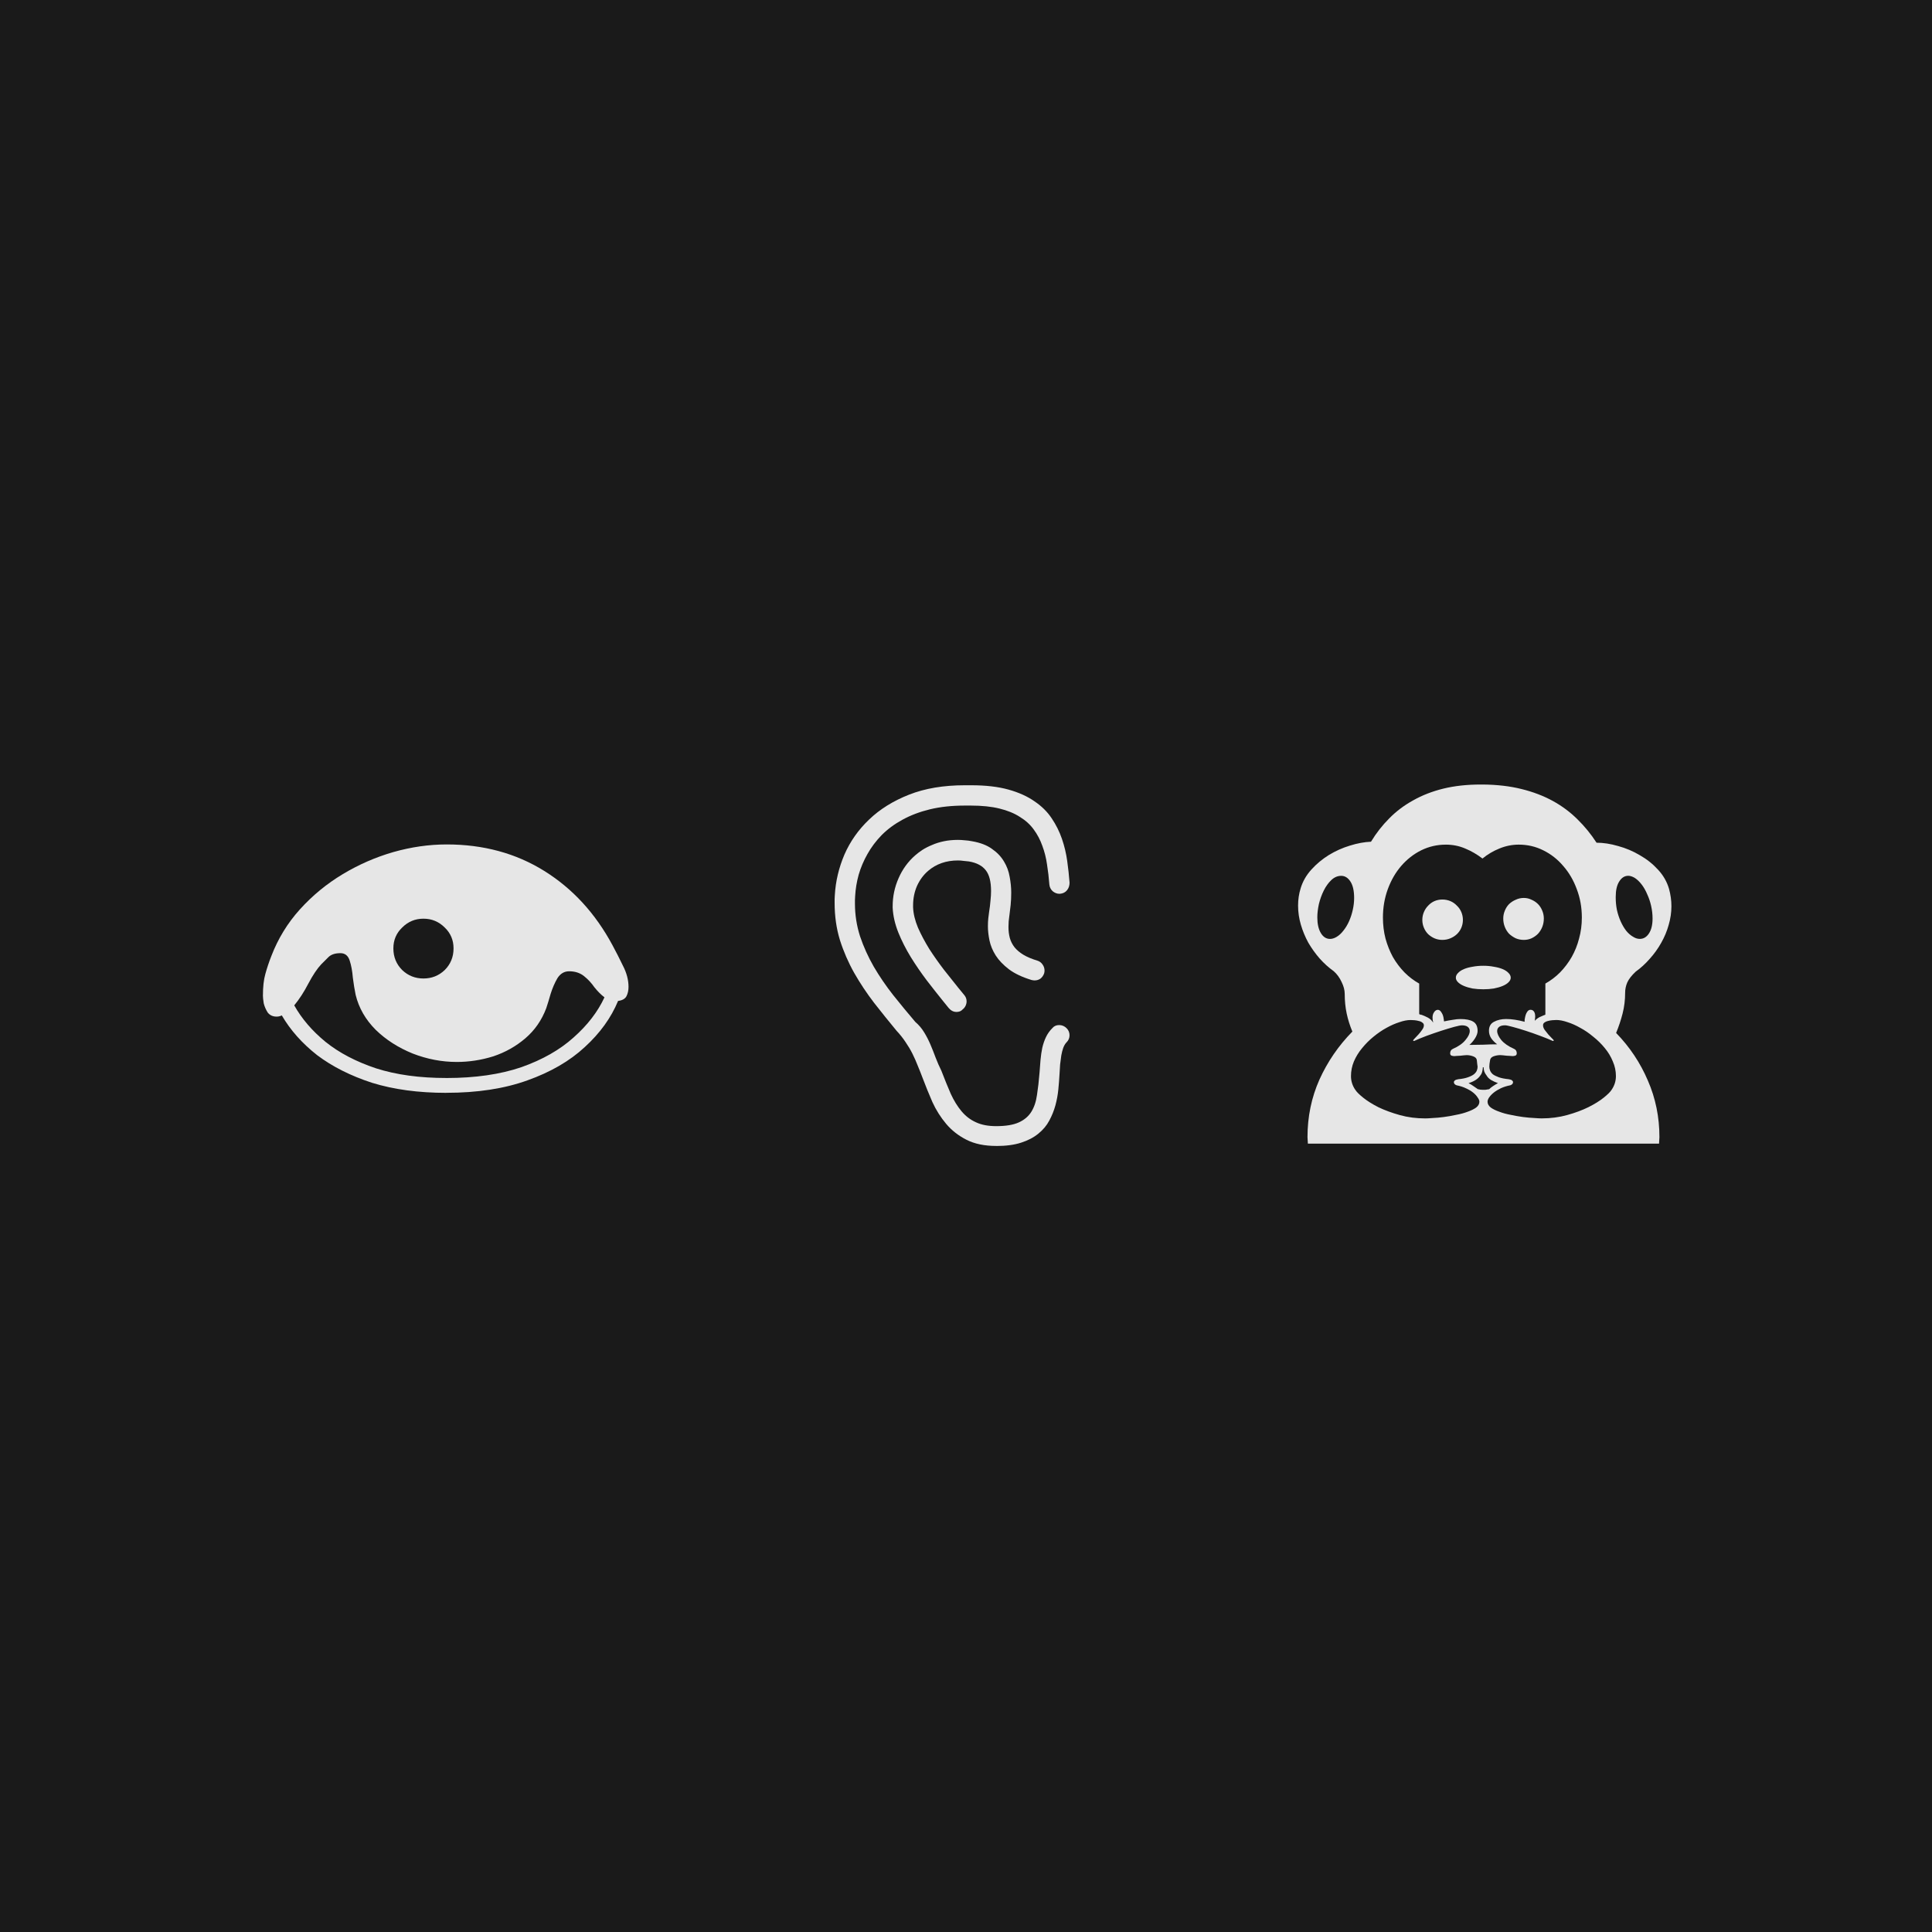 <?xml version="1.0" encoding="UTF-8"?>
<svg width="164.64mm" height="164.64mm" version="1.1" viewBox="0 0 164.64 164.64" xmlns="http://www.w3.org/2000/svg">
<g transform="translate(380.59 30.138)">
<rect x="-380.59" y="-30.138" width="164.64" height="164.64" fill="#1a1a1a"/>
<g transform="matrix(1.862 0 0 1.862 128.01 -262.97)" fill="#e6e6e6" stroke-width=".574" aria-label="👁 👂 🙊">
<path d="m-252.72 175.06q-1.91 0-3.398-0.459-1.469-0.478-2.516-1.267-1.028-0.808-1.616-1.818-0.11 0.055-0.239 0.055-0.257 0-0.404-0.184-0.129-0.202-0.184-0.422-0.037-0.239-0.037-0.349 0-0.606 0.11-0.992 0.11-0.404 0.276-0.827 0.459-1.194 1.304-2.131 0.863-0.955 1.965-1.616 1.102-0.661 2.314-1.01 1.231-0.349 2.443-0.349 2.516 0 4.463 1.212 1.947 1.212 3.122 3.398 0.239 0.441 0.478 0.937 0.257 0.496 0.257 0.973 0 0.239-0.092 0.422t-0.386 0.22q-0.478 1.157-1.524 2.112-1.028 0.955-2.626 1.524-1.58 0.569-3.71 0.569zm-1.047-5.234q0.569 0 0.973-0.386 0.404-0.404 0.404-0.992 0-0.569-0.404-0.955-0.404-0.404-0.973-0.404-0.569 0-0.973 0.404-0.404 0.386-0.404 0.955 0 0.588 0.404 0.992 0.404 0.386 0.973 0.386zm1.047 4.555q1.984 0 3.435-0.496 1.451-0.514 2.388-1.359 0.955-0.845 1.414-1.837-0.239-0.184-0.459-0.459-0.202-0.294-0.478-0.514t-0.68-0.22q-0.331 0-0.533 0.312-0.184 0.312-0.312 0.716-0.11 0.386-0.202 0.661-0.312 0.827-0.955 1.377-0.643 0.551-1.469 0.827-0.827 0.257-1.671 0.257-1.028 0-2.02-0.386-0.992-0.404-1.69-1.084-0.698-0.698-0.918-1.598-0.073-0.349-0.129-0.79-0.037-0.459-0.147-0.79-0.11-0.331-0.422-0.331-0.367 0-0.551 0.184t-0.331 0.331q-0.276 0.294-0.588 0.882-0.294 0.569-0.643 0.992 0.514 0.918 1.433 1.671 0.937 0.753 2.314 1.212 1.377 0.441 3.214 0.441z"/>
<path d="m-227.55 177.49q-0.816 0-1.372-0.287-0.547-0.278-0.924-0.726-0.377-0.448-0.628-0.995-0.242-0.556-0.448-1.103-0.108-0.287-0.224-0.565-0.108-0.278-0.242-0.547-0.135-0.269-0.314-0.529-0.17-0.26-0.413-0.52-0.52-0.628-1.031-1.282-0.502-0.655-0.906-1.363-0.404-0.717-0.655-1.507-0.242-0.789-0.242-1.695 0-0.09 0-0.179 0-0.09 9e-3 -0.179 0.054-0.951 0.439-1.856 0.395-0.906 1.13-1.605 0.735-0.708 1.829-1.139t2.556-0.43h0.287q0.995 0 1.704 0.197 0.708 0.197 1.193 0.538 0.493 0.332 0.789 0.78 0.296 0.439 0.466 0.933 0.17 0.493 0.242 1.013 0.072 0.511 0.108 0.995 0 0.206-0.117 0.35-0.117 0.143-0.323 0.161h-0.027q-0.161 0-0.305-0.117-0.135-0.126-0.152-0.305-0.036-0.475-0.108-0.924-0.063-0.448-0.215-0.852-0.143-0.404-0.386-0.735-0.242-0.341-0.637-0.583-0.386-0.251-0.942-0.386-0.547-0.135-1.309-0.135h-0.269q-0.888 0-1.596 0.17-0.7 0.17-1.256 0.475-0.547 0.296-0.951 0.7-0.395 0.404-0.655 0.87-0.26 0.457-0.404 0.951-0.135 0.493-0.161 0.978-9e-3 0.09-9e-3 0.179 0 0.081 0 0.161 0 0.771 0.233 1.498 0.242 0.717 0.628 1.39 0.395 0.673 0.888 1.3 0.502 0.628 1.013 1.229 0.242 0.206 0.404 0.475 0.161 0.26 0.287 0.556t0.242 0.61q0.117 0.305 0.26 0.592 0.224 0.583 0.43 1.058 0.215 0.466 0.493 0.798 0.278 0.332 0.655 0.502 0.377 0.179 0.933 0.179 0.655 0 1.031-0.17 0.377-0.17 0.574-0.484t0.26-0.771q0.072-0.457 0.117-1.022 0.018-0.296 0.045-0.583 0.027-0.296 0.081-0.556 0.063-0.269 0.17-0.493 0.108-0.224 0.287-0.404 0.117-0.143 0.314-0.143t0.341 0.143q0.135 0.135 0.135 0.323 0 0.188-0.135 0.323-0.09 0.09-0.152 0.251-0.054 0.152-0.09 0.35-0.027 0.188-0.054 0.413-0.018 0.215-0.027 0.439-0.018 0.323-0.054 0.7-0.036 0.368-0.135 0.735-0.099 0.359-0.278 0.691-0.179 0.341-0.502 0.601-0.314 0.26-0.789 0.413-0.466 0.152-1.139 0.152zm-1.829-6.134q-0.197 0-0.35-0.179l-0.269-0.332q-0.341-0.422-0.735-0.933-0.386-0.511-0.726-1.058-0.341-0.556-0.574-1.13-0.233-0.583-0.26-1.139v-0.063q0-0.673 0.269-1.282 0.269-0.619 0.762-1.049 0.143-0.126 0.332-0.251 0.197-0.126 0.439-0.224 0.242-0.108 0.538-0.17 0.296-0.063 0.646-0.063 0.152 0 0.314 0.018 0.161 9e-3 0.341 0.045 0.565 0.099 0.906 0.35 0.35 0.242 0.547 0.574 0.197 0.323 0.26 0.7 0.072 0.377 0.072 0.726 0 0.305-0.027 0.574-0.027 0.26-0.054 0.448-0.018 0.152-0.036 0.296-9e-3 0.135-9e-3 0.26 0 0.269 0.063 0.502 0.063 0.224 0.215 0.422 0.152 0.188 0.404 0.341 0.251 0.152 0.637 0.269 0.152 0.045 0.242 0.179 0.09 0.126 0.09 0.278 0 0.054-0.018 0.126-0.054 0.152-0.17 0.242-0.117 0.081-0.269 0.081-0.045 0-0.135-0.018-0.646-0.197-1.04-0.493-0.386-0.296-0.601-0.628-0.215-0.341-0.287-0.691-0.072-0.35-0.072-0.646 0-0.206 0.018-0.368 0.018-0.17 0.036-0.287 0.045-0.278 0.063-0.511 0.027-0.242 0.027-0.448 0-0.646-0.242-0.951-0.242-0.314-0.771-0.404-0.135-0.018-0.26-0.027-0.117-0.018-0.242-0.018-0.807 0-1.363 0.475-0.323 0.278-0.511 0.691-0.179 0.413-0.179 0.888v0.09q0.018 0.439 0.224 0.933 0.215 0.484 0.52 0.978 0.314 0.484 0.664 0.942 0.359 0.457 0.664 0.834l0.287 0.35q0.09 0.117 0.09 0.269 0 0.099-0.045 0.197-0.045 0.099-0.135 0.17-0.045 0.054-0.126 0.09-0.081 0.027-0.161 0.027z"/>
<path d="m-198.77 170.48q0 0.493-0.117 0.951-0.117 0.457-0.296 0.888 0.933 0.96 1.453 2.179 0.529 1.211 0.529 2.592l-0.018 0.296h-16.071l-0.018-0.296q0-1.408 0.547-2.637 0.556-1.229 1.507-2.197-0.17-0.404-0.26-0.825-0.09-0.422-0.09-0.897 0-0.26-0.143-0.547-0.135-0.296-0.359-0.493-0.35-0.251-0.646-0.583-0.296-0.341-0.52-0.726-0.215-0.395-0.341-0.825-0.126-0.43-0.126-0.87 0-0.413 0.117-0.789 0.143-0.475 0.493-0.861t0.798-0.664q0.457-0.278 0.96-0.43 0.511-0.161 0.969-0.179 0.359-0.592 0.834-1.067 0.475-0.484 1.094-0.825 0.619-0.35 1.381-0.538 0.771-0.188 1.713-0.188h0.099q0.978 9e-3 1.767 0.206 0.798 0.197 1.435 0.547t1.13 0.843q0.493 0.484 0.87 1.067 0.466 0 0.987 0.152 0.529 0.143 0.995 0.421 0.475 0.269 0.834 0.664 0.359 0.386 0.502 0.879 0.108 0.395 0.108 0.789 0 0.43-0.126 0.861-0.117 0.422-0.341 0.816-0.215 0.386-0.52 0.726-0.296 0.341-0.646 0.592-0.278 0.26-0.386 0.493-0.099 0.233-0.099 0.475zm0.43-5.264q-0.161-0.09-0.287-0.09-0.251 0-0.413 0.26-0.161 0.251-0.161 0.7v0.054q0 0.269 0.054 0.547 0.063 0.278 0.17 0.52 0.108 0.242 0.251 0.43 0.152 0.188 0.332 0.287 0.143 0.09 0.296 0.09 0.251 0 0.413-0.242 0.17-0.251 0.17-0.691 0-0.278-0.063-0.565t-0.179-0.538q-0.108-0.26-0.26-0.457-0.152-0.197-0.323-0.305zm-6.959 9.704q0.072 0 0.135 0 0.072-9e-3 0.17-0.027 0.072-0.072 0.179-0.143 0.108-0.072 0.224-0.135-0.179-0.063-0.314-0.143-0.135-0.081-0.206-0.206-0.072-0.09-0.108-0.188-0.027-0.099-0.027-0.188h-0.036q0 0.09-0.027 0.188-0.018 0.099-0.09 0.188-0.152 0.233-0.538 0.35 0.126 0.063 0.224 0.135 0.108 0.072 0.206 0.143 0.045 0 0.09 0.018 0.054 9e-3 0.117 9e-3zm5.91 0q0.197-0.287 0.197-0.628 0-0.35-0.143-0.673-0.135-0.332-0.368-0.61-0.233-0.287-0.529-0.52-0.287-0.242-0.592-0.404-0.296-0.17-0.583-0.26-0.287-0.099-0.511-0.099-0.072 0-0.179 9e-3 -0.108 9e-3 -0.206 0.036-0.09 0.018-0.161 0.072-0.063 0.045-0.063 0.126 0 0.099 0.072 0.206 0.081 0.108 0.17 0.215 0.099 0.099 0.17 0.179 0.081 0.072 0.081 0.099-9e-3 9e-3 -0.018 9e-3 -9e-3 9e-3 -0.018 9e-3h-9e-3q-0.233-0.108-0.574-0.233-0.332-0.126-0.664-0.233-0.332-0.108-0.601-0.179-0.26-0.072-0.35-0.072-0.179 0-0.269 0.072-0.09 0.072-0.09 0.188 0 0.179 0.188 0.413 0.197 0.233 0.583 0.404 0.126 0.054 0.126 0.206 0 0.081-0.072 0.108-0.072 0.018-0.117 0.018-0.036 0-0.117-9e-3 -0.072-9e-3 -0.161-9e-3 -0.081-9e-3 -0.161-0.018-0.081-9e-3 -0.126-9e-3 -0.152 0-0.305 0.054-0.143 0.054-0.161 0.17-9e-3 0.045-0.027 0.17-9e-3 0.117-9e-3 0.135 0 0.09 0.036 0.179 0.036 0.09 0.126 0.17 0.099 0.072 0.269 0.135 0.179 0.063 0.457 0.09 0.108 0.018 0.152 0.054 0.045 0.036 0.045 0.081 0 0.099-0.126 0.143-0.233 0.045-0.43 0.135-0.188 0.09-0.323 0.197-0.135 0.108-0.215 0.224-0.072 0.108-0.072 0.197 0 0.152 0.152 0.269 0.152 0.108 0.386 0.188 0.233 0.09 0.52 0.143 0.296 0.063 0.565 0.099 0.278 0.036 0.502 0.045 0.233 0.018 0.35 0.018 0.619 0 1.166-0.152t0.969-0.359q0.43-0.215 0.708-0.439 0.278-0.224 0.359-0.359zm-7.596-11.219q-0.592 0-1.121 0.26-0.52 0.26-0.915 0.717-0.386 0.448-0.61 1.058-0.224 0.61-0.224 1.3 0 0.502 0.117 0.96 0.126 0.457 0.341 0.852 0.224 0.386 0.529 0.7 0.305 0.305 0.673 0.511v1.399q0.036 0.018 0.072 0.027 0.045 0 0.072 0.018 0.081 0.027 0.242 0.108 0.161 0.081 0.251 0.233 0-0.045-0.018-0.099-9e-3 -0.054-9e-3 -0.126 0-0.152 0.072-0.251 0.072-0.108 0.17-0.108t0.17 0.126q0.081 0.117 0.099 0.296 0 0.018 9e-3 0.045 0 0.018 0 0.036 9e-3 0.018 9e-3 0.027 0.206-0.045 0.395-0.072 0.197-0.036 0.35-0.036 0.386 0 0.583 0.117 0.206 0.117 0.206 0.43 0 0.152-0.126 0.35-0.126 0.188-0.251 0.287 0.26 0 0.619-9e-3 0.359-0.018 0.655-0.018-0.161-0.117-0.269-0.269-0.108-0.161-0.108-0.35 0-0.296 0.233-0.413 0.233-0.126 0.556-0.126 0.368 0 0.843 0.126 0-0.045 0-0.09 9e-3 -0.054 0.018-0.099 0.027-0.152 0.09-0.251 0.063-0.108 0.161-0.108 0.099 0 0.152 0.072 0.063 0.072 0.063 0.242 0 0.054-9e-3 0.099 0 0.045-9e-3 0.09 0.099-0.108 0.224-0.17 0.135-0.063 0.206-0.09 0.036 0 0.054-0.027v-1.417q0.368-0.206 0.673-0.511 0.305-0.314 0.529-0.7 0.224-0.395 0.341-0.852 0.126-0.457 0.126-0.96 0-0.691-0.233-1.3-0.224-0.61-0.619-1.058-0.386-0.457-0.915-0.717-0.52-0.26-1.121-0.26-0.457 0-0.888 0.179-0.421 0.17-0.771 0.457-0.377-0.287-0.789-0.457-0.413-0.179-0.897-0.179zm-4.995 4.224q0.17-0.099 0.314-0.287 0.152-0.188 0.26-0.43 0.108-0.242 0.17-0.52 0.063-0.278 0.063-0.547 0-0.493-0.17-0.753-0.17-0.26-0.421-0.26t-0.457 0.197q-0.197 0.188-0.341 0.475-0.143 0.287-0.224 0.619-0.072 0.332-0.072 0.61 0 0.448 0.161 0.717 0.161 0.269 0.421 0.269 0.143 0 0.296-0.09zm4.843 0.135q-0.188 0-0.359-0.072-0.161-0.072-0.287-0.188-0.126-0.126-0.197-0.296-0.072-0.17-0.072-0.359t0.072-0.359q0.072-0.17 0.197-0.296 0.126-0.135 0.287-0.206 0.17-0.072 0.359-0.072 0.197 0 0.368 0.072 0.17 0.072 0.296 0.206 0.135 0.126 0.206 0.296 0.072 0.17 0.072 0.359t-0.072 0.359q-0.072 0.17-0.206 0.296-0.126 0.117-0.296 0.188-0.17 0.072-0.368 0.072zm3.731 0q-0.197 0-0.368-0.072-0.17-0.081-0.305-0.206-0.126-0.135-0.197-0.314-0.072-0.179-0.072-0.386 0-0.188 0.072-0.359 0.072-0.179 0.197-0.305 0.135-0.126 0.305-0.197 0.17-0.081 0.368-0.081 0.188 0 0.35 0.081 0.17 0.072 0.296 0.197 0.126 0.126 0.197 0.305 0.072 0.17 0.072 0.359 0 0.206-0.072 0.386-0.072 0.179-0.197 0.314-0.126 0.126-0.296 0.206-0.161 0.072-0.35 0.072zm-3.112 1.731q0-0.117 0.099-0.215 0.099-0.108 0.269-0.179 0.17-0.072 0.395-0.108 0.233-0.045 0.493-0.045 0.26 0 0.484 0.045 0.233 0.036 0.404 0.108 0.17 0.072 0.269 0.179 0.099 0.099 0.099 0.215 0 0.108-0.099 0.206-0.099 0.099-0.269 0.17-0.17 0.072-0.404 0.117-0.224 0.036-0.484 0.036-0.26 0-0.493-0.036-0.224-0.045-0.395-0.117-0.17-0.072-0.269-0.17-0.099-0.099-0.099-0.206zm-4.601 5.13q0.081 0.135 0.359 0.359 0.278 0.224 0.7 0.439 0.43 0.206 0.978 0.359t1.166 0.152q0.117 0 0.341-0.018 0.233-9e-3 0.502-0.045 0.278-0.036 0.565-0.099 0.296-0.054 0.529-0.143 0.233-0.081 0.386-0.188 0.152-0.117 0.152-0.269 0-0.09-0.081-0.197-0.072-0.117-0.206-0.224-0.135-0.108-0.332-0.197-0.188-0.09-0.422-0.135-0.126-0.045-0.126-0.143 0-0.045 0.045-0.081t0.152-0.054q0.278-0.027 0.448-0.09 0.179-0.063 0.269-0.135 0.099-0.081 0.135-0.17 0.036-0.09 0.036-0.179 0-0.018-0.018-0.135-9e-3 -0.126-0.018-0.17-0.018-0.117-0.17-0.17-0.143-0.054-0.296-0.054-0.045 0-0.126 9e-3 -0.081 9e-3 -0.17 0.018-0.081 0-0.161 9e-3 -0.072 9e-3 -0.108 9e-3 -0.045 0-0.117-0.018-0.072-0.027-0.072-0.108 0-0.152 0.126-0.206 0.386-0.17 0.574-0.404 0.197-0.233 0.197-0.413 0-0.117-0.09-0.188-0.09-0.072-0.269-0.072-0.09 0-0.359 0.072-0.26 0.072-0.592 0.179-0.332 0.108-0.673 0.233-0.332 0.126-0.565 0.233-0.018 0-0.027-9e-3 -9e-3 0-0.018-9e-3 0-0.027 0.072-0.099 0.081-0.081 0.17-0.179 0.099-0.108 0.17-0.215 0.081-0.108 0.081-0.206 0-0.081-0.072-0.126-0.063-0.054-0.161-0.072-0.09-0.027-0.197-0.036-0.108-9e-3 -0.179-9e-3 -0.224 0-0.511 0.099-0.287 0.09-0.592 0.26-0.296 0.161-0.592 0.404-0.287 0.233-0.52 0.52-0.233 0.278-0.377 0.61-0.135 0.323-0.135 0.673 0 0.341 0.197 0.628z"/>
</g>
</g>
</svg>
